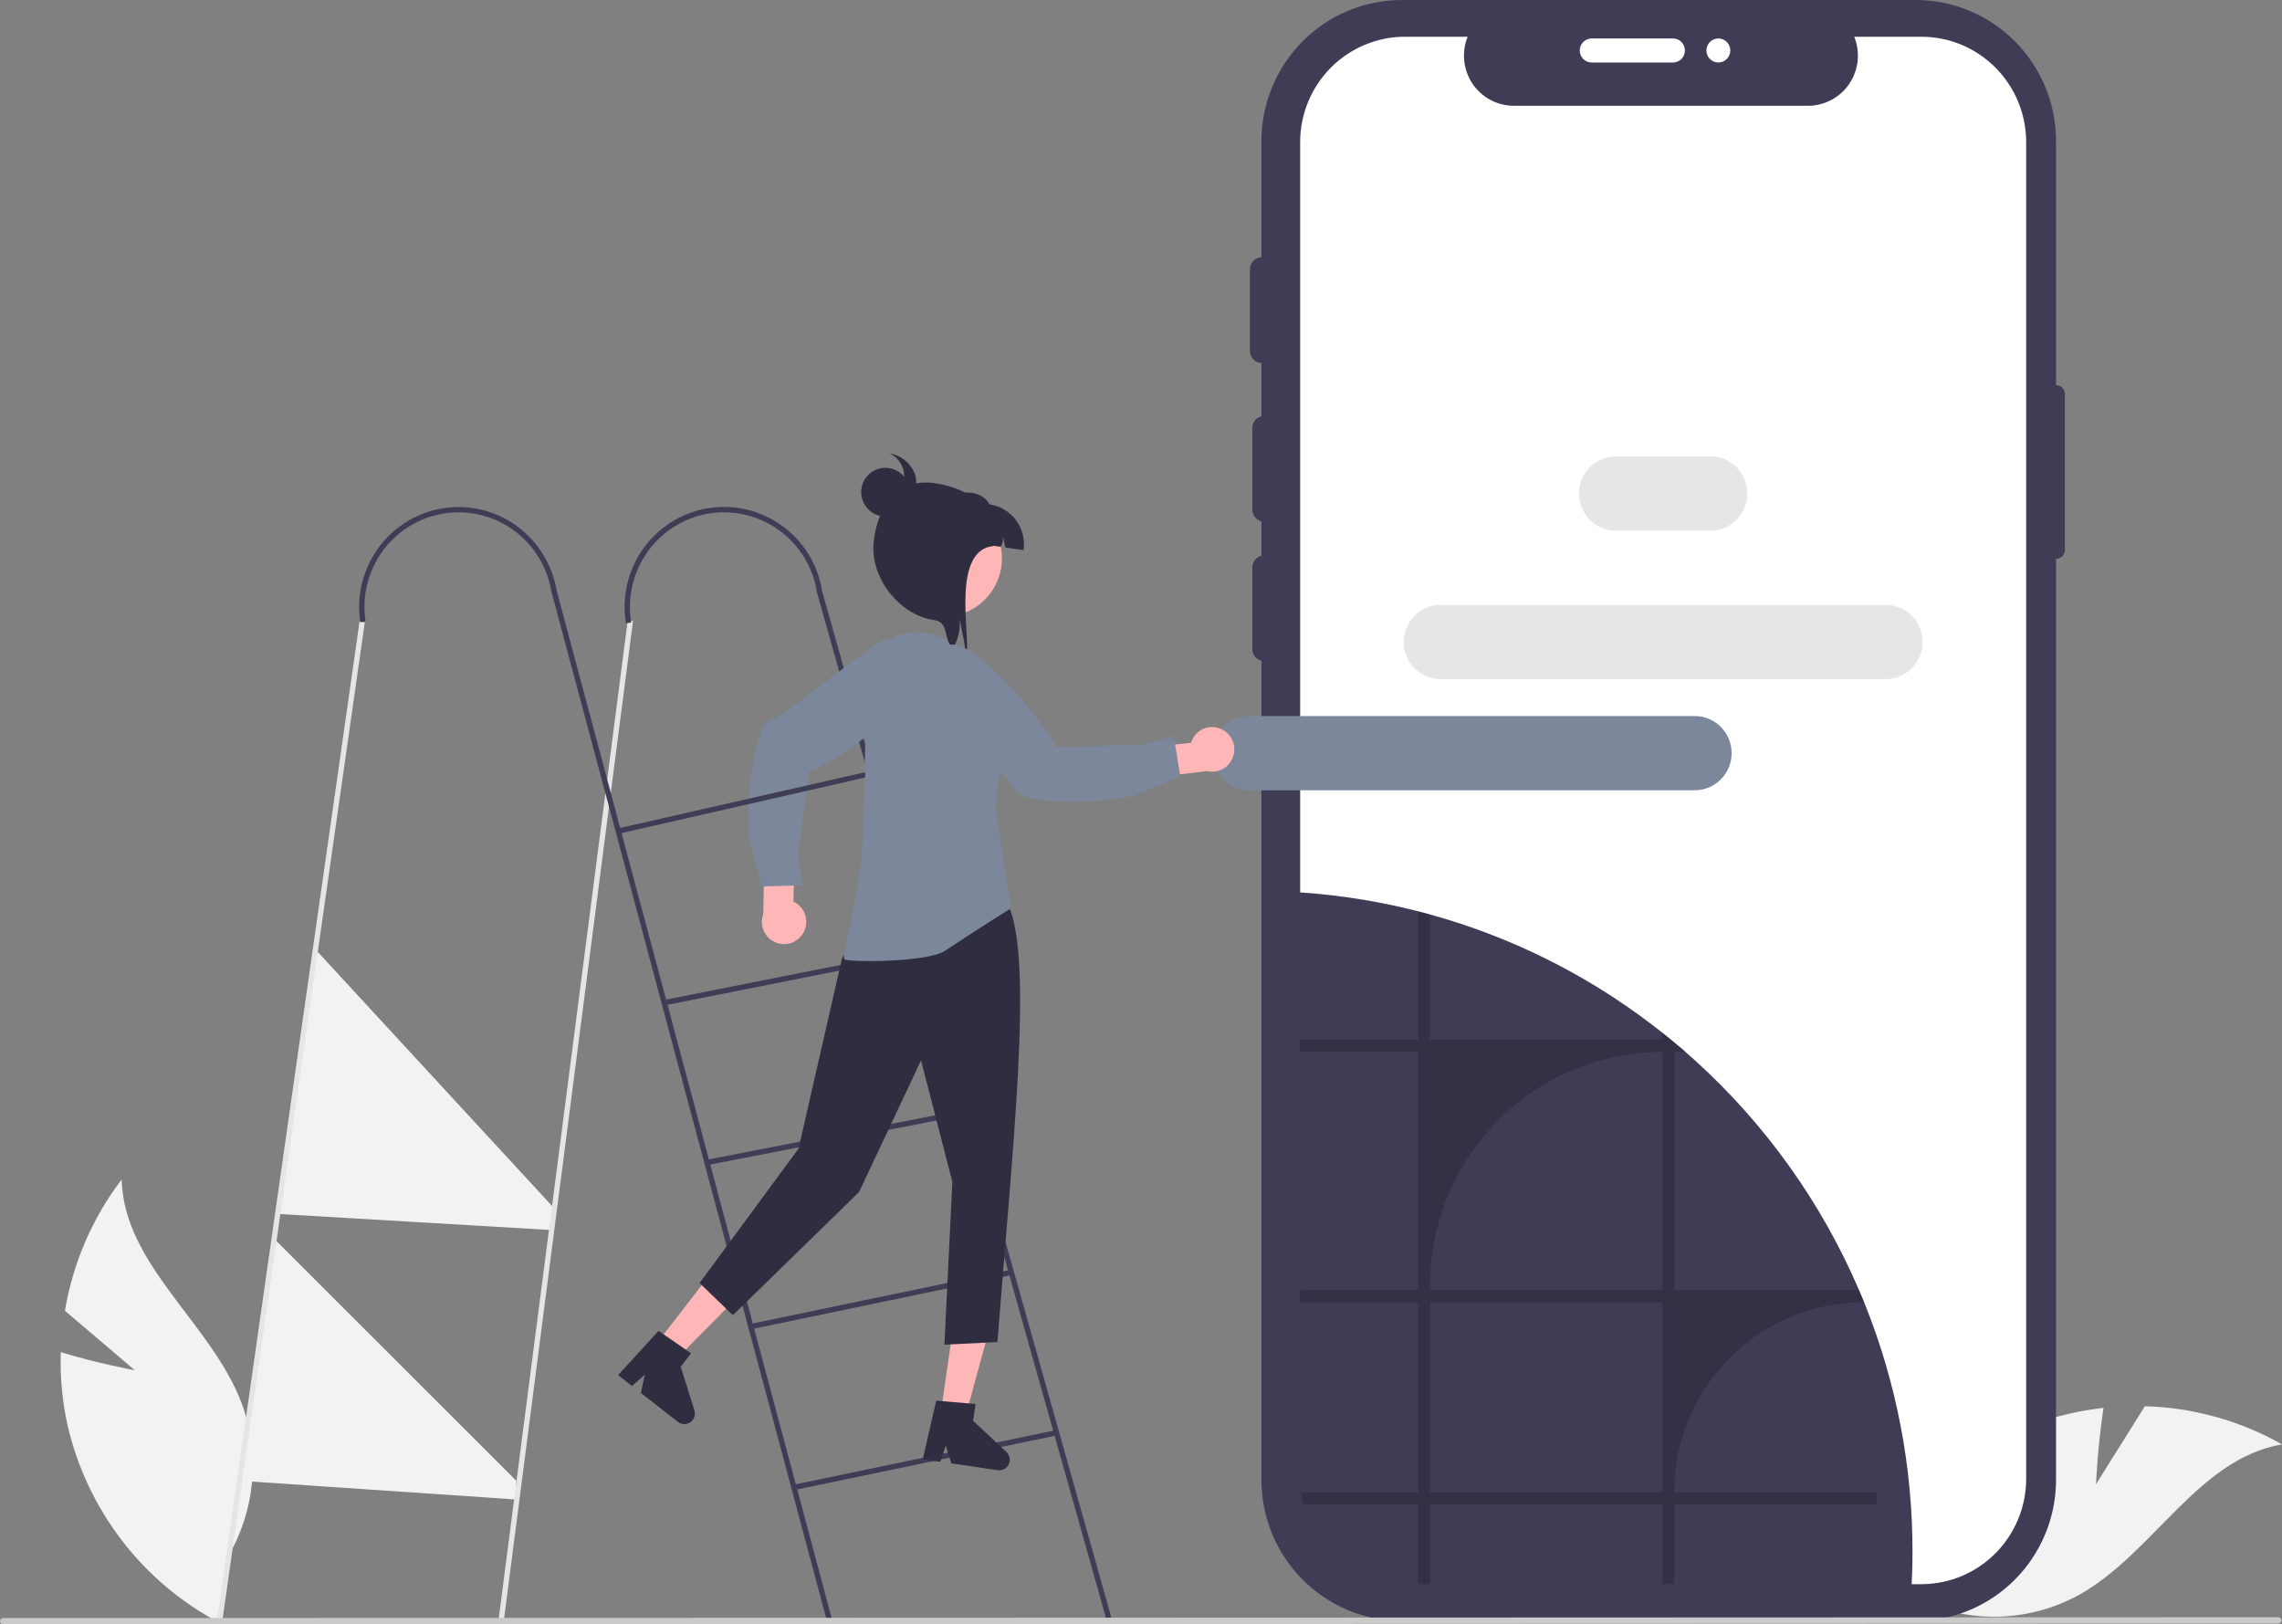 <svg width="399" height="284" viewBox="0 0 399 284" fill="none" xmlns="http://www.w3.org/2000/svg">
<rect x="0" y="0" width="399" height="284" fill="#808080" stroke="none"/>
<g clip-path="url(#clip0_3146_15804)">
<path d="M23.583 239.575L11.351 229.162C12.749 220.815 16.153 212.937 21.266 206.213C21.677 221.256 37.007 231.331 42.282 245.413C43.894 249.818 44.499 254.531 44.054 259.203C43.609 263.875 42.124 268.387 39.71 272.403L38.479 283.768C31.799 280.267 25.952 275.35 21.343 269.357C16.733 263.364 13.47 256.437 11.779 249.053C10.871 244.902 10.486 240.652 10.633 236.403C16.897 238.32 23.583 239.575 23.583 239.575Z" fill="#F2F2F2"/>
<path d="M366.48 259.491L375.023 245.854C383.436 246.081 391.666 248.371 399 252.524C384.248 255.034 376.471 271.709 363.344 278.93C359.233 281.15 354.678 282.412 350.016 282.621C345.354 282.83 340.705 281.981 336.414 280.137L325.054 280.498C327.568 273.356 331.592 266.846 336.848 261.418C342.104 255.991 348.468 251.774 355.501 249.058C359.461 247.574 363.591 246.597 367.794 246.151C366.782 252.656 366.48 259.491 366.48 259.491Z" fill="#F2F2F2"/>
<path d="M96.089 215.035L48.725 212.24L55.217 166.06L96.955 211.307L96.089 215.035Z" fill="#F2F2F2"/>
<path d="M90.06 262.147L41.83 258.882L48.261 216.904L90.278 258.89L90.06 262.147Z" fill="#F2F2F2"/>
<path d="M359.494 67.344V24.688C359.494 21.446 358.859 18.236 357.626 15.241C356.392 12.245 354.584 9.524 352.305 7.231C350.026 4.939 347.32 3.12 344.342 1.879C341.364 0.639 338.172 0 334.949 0H245.1C241.877 -6.12565e-07 238.685 0.639 235.707 1.879C232.729 3.12 230.023 4.939 227.744 7.231C225.465 9.524 223.657 12.245 222.423 15.241C221.19 18.236 220.555 21.446 220.555 24.688V258.704C220.555 265.251 223.141 271.531 227.744 276.161C232.347 280.791 238.59 283.392 245.1 283.392H334.949C341.459 283.392 347.702 280.791 352.305 276.161C356.908 271.531 359.494 265.251 359.494 258.704V97.708C359.905 97.708 360.298 97.544 360.589 97.252C360.879 96.96 361.042 96.564 361.042 96.151V68.902C361.042 68.489 360.879 68.093 360.589 67.8C360.298 67.508 359.905 67.344 359.494 67.344Z" fill="#3F3D56"/>
<path d="M354.27 24.858V258.535C354.271 263.389 352.367 268.047 348.973 271.497C345.579 274.947 340.968 276.911 336.143 276.962C336.076 276.969 336.009 276.971 335.942 276.97H245.656C240.795 276.97 236.134 275.027 232.697 271.57C229.259 268.113 227.328 263.424 227.328 258.535V24.858C227.328 19.969 229.259 15.28 232.697 11.823C236.134 8.366 240.795 6.423 245.656 6.423H256.613C256.074 7.753 255.869 9.197 256.015 10.626C256.161 12.055 256.654 13.425 257.451 14.618C258.247 15.81 259.323 16.787 260.583 17.463C261.843 18.139 263.249 18.493 264.678 18.494H316.152C317.579 18.49 318.983 18.134 320.241 17.457C321.499 16.78 322.573 15.803 323.368 14.611C324.164 13.42 324.656 12.05 324.803 10.622C324.949 9.195 324.745 7.753 324.208 6.423H335.942C340.803 6.423 345.465 8.366 348.902 11.823C352.339 15.28 354.27 19.969 354.27 24.858Z" fill="white"/>
<path d="M334.392 271.266C334.392 273.687 334.317 276.087 334.165 278.468C334.099 278.476 334.032 278.479 333.966 278.477H243.682C239.597 278.477 235.629 277.105 232.408 274.578C229.187 272.051 226.897 268.515 225.901 264.53C225.727 263.834 225.595 263.129 225.507 262.417C225.404 261.63 225.353 260.837 225.354 260.043V155.905C232.301 156.251 239.202 157.231 245.973 158.835C246.636 158.989 247.294 159.152 247.948 159.32C247.99 159.329 248.032 159.343 248.073 159.352C248.737 159.52 249.395 159.698 250.049 159.88C264.006 163.735 277.108 170.224 288.657 179C289.32 179.499 289.978 180.012 290.632 180.53L290.758 180.628C291.852 181.495 292.929 182.385 293.99 183.296C294.226 183.496 294.463 183.702 294.695 183.912C295.265 184.406 295.836 184.91 296.392 185.418C308.707 196.568 318.484 210.261 325.052 225.562C325.27 226.061 325.479 226.565 325.688 227.069C325.771 227.274 325.855 227.479 325.938 227.684C326.017 227.871 326.091 228.057 326.165 228.244C331.617 241.924 334.41 256.528 334.392 271.266Z" fill="#3F3D56"/>
<path d="M221.051 91.208C220.497 91.207 219.966 90.986 219.575 90.592C219.183 90.198 218.963 89.663 218.962 89.106V74.816C218.962 74.258 219.182 73.724 219.574 73.33C219.966 72.936 220.497 72.714 221.051 72.714C221.605 72.714 222.137 72.936 222.529 73.33C222.921 73.724 223.141 74.258 223.141 74.816V89.106C223.14 89.663 222.92 90.198 222.528 90.592C222.136 90.986 221.605 91.207 221.051 91.208Z" fill="#3F3D56"/>
<path d="M220.634 63.467C220.08 63.467 219.549 63.245 219.157 62.851C218.765 62.457 218.545 61.923 218.544 61.366V47.075C218.544 46.518 218.764 45.983 219.156 45.589C219.548 45.195 220.079 44.974 220.634 44.974C221.188 44.974 221.719 45.195 222.111 45.589C222.503 45.983 222.723 46.518 222.723 47.075V61.366C222.722 61.923 222.502 62.457 222.11 62.851C221.719 63.245 221.188 63.467 220.634 63.467Z" fill="#3F3D56"/>
<path d="M276.211 8.827C276.212 8.27 276.432 7.735 276.824 7.341C277.215 6.947 277.746 6.726 278.3 6.725H292.508C292.783 6.725 293.055 6.779 293.309 6.884C293.562 6.99 293.793 7.144 293.988 7.34C294.182 7.535 294.336 7.767 294.441 8.022C294.546 8.277 294.601 8.55 294.601 8.827C294.601 9.103 294.546 9.376 294.441 9.632C294.336 9.887 294.182 10.119 293.988 10.314C293.793 10.509 293.562 10.664 293.309 10.769C293.055 10.875 292.783 10.929 292.508 10.928H278.3C277.746 10.928 277.215 10.706 276.824 10.312C276.432 9.918 276.212 9.384 276.211 8.827Z" fill="white"/>
<path d="M221.051 115.586C220.497 115.585 219.966 115.364 219.575 114.97C219.183 114.576 218.963 114.042 218.962 113.484V99.194C218.962 98.636 219.182 98.102 219.574 97.708C219.966 97.314 220.497 97.092 221.051 97.092C221.605 97.092 222.137 97.314 222.529 97.708C222.921 98.102 223.141 98.636 223.141 99.194V113.484C223.14 114.042 222.92 114.576 222.528 114.97C222.136 115.364 221.605 115.585 221.051 115.586Z" fill="#3F3D56"/>
<path d="M300.448 10.928C301.602 10.928 302.537 9.987 302.537 8.827C302.537 7.666 301.602 6.725 300.448 6.725C299.294 6.725 298.358 7.666 298.358 8.827C298.358 9.987 299.294 10.928 300.448 10.928Z" fill="white"/>
<path opacity="0.2" d="M292.733 260.91C292.732 256.547 293.587 252.226 295.246 248.195C296.906 244.163 299.339 240.5 302.407 237.415C305.475 234.329 309.116 231.882 313.124 230.212C317.132 228.543 321.428 227.684 325.766 227.684H325.938C325.855 227.479 325.771 227.274 325.688 227.069C325.479 226.565 325.27 226.061 325.052 225.562H292.733V183.912H294.695C294.463 183.702 294.226 183.496 293.99 183.296C292.928 182.386 291.85 181.497 290.757 180.628L290.632 180.53V181.789H250.049V159.88C249.395 159.698 248.737 159.52 248.073 159.352C248.032 159.343 247.99 159.329 247.948 159.32V181.789H227.33V183.912H247.948V225.562H227.33V227.684H247.948V260.91H227.483C227.571 261.622 227.702 262.328 227.877 263.023H247.948V276.971H250.049V263.023H290.632V276.971H292.733V263.023H328.141V260.91H292.733ZM290.632 260.91H250.049V227.684H290.632V260.91ZM290.632 225.562H250.049V224.732C250.049 213.906 254.325 203.523 261.936 195.868C269.546 188.212 279.869 183.912 290.632 183.912V225.562Z" fill="black"/>
<path d="M110.677 108.587L88.152 282.866L88.008 283.977H87.072L87.215 282.866L109.758 108.466L110.677 108.587Z" fill="#E5E5E5"/>
<path d="M63.782 108.807L38.943 282.885L38.785 283.995H37.848L38.006 282.885L62.863 108.676L63.782 108.807Z" fill="#E5E5E5"/>
<path d="M145.7 283.953L144.735 283.958L144.438 282.848L96.388 103.33L97.284 103.088L145.398 282.848L145.7 283.953Z" fill="#3F3D56"/>
<path d="M143.665 103.081L142.772 103.335L193.408 282.993L194.3 282.739L143.665 103.081Z" fill="#3F3D56"/>
<path d="M184.635 250.032L138.72 259.586L138.908 260.5L184.823 250.946L184.635 250.032Z" fill="#3F3D56"/>
<path d="M176.674 222.007L130.759 231.561L130.947 232.475L176.862 222.921L176.674 222.007Z" fill="#3F3D56"/>
<path d="M168.719 193.981L123.125 202.857L123.301 203.772L168.895 194.897L168.719 193.981Z" fill="#3F3D56"/>
<path d="M160.758 165.962L116.156 174.827L116.336 175.742L160.938 166.877L160.758 165.962Z" fill="#3F3D56"/>
<path d="M62.998 108.774C62.3 104.192 63.441 99.518 66.17 95.781C68.898 92.044 72.991 89.551 77.547 88.849C82.104 88.148 86.751 89.296 90.466 92.04C94.181 94.785 96.66 98.901 97.357 103.484L96.441 103.625C96.115 101.476 95.371 99.413 94.252 97.553C93.133 95.693 91.66 94.073 89.919 92.786C88.177 91.499 86.201 90.569 84.102 90.05C82.003 89.532 79.823 89.434 77.687 89.763C75.55 90.092 73.499 90.841 71.651 91.968C69.802 93.094 68.193 94.576 66.914 96.328C65.635 98.081 64.711 100.069 64.197 102.181C63.682 104.292 63.586 106.485 63.914 108.633L62.998 108.774Z" fill="#3F3D56"/>
<path d="M109.448 108.983C109.072 106.718 109.144 104.401 109.659 102.164C110.173 99.927 111.121 97.814 112.448 95.945C113.775 94.077 115.455 92.49 117.392 91.274C119.328 90.059 121.484 89.239 123.736 88.862C125.988 88.485 128.292 88.558 130.515 89.076C132.739 89.595 134.84 90.549 136.697 91.884C138.554 93.219 140.132 94.909 141.34 96.858C142.547 98.806 143.361 100.975 143.736 103.24L142.821 103.393C142.102 99.066 139.704 95.202 136.154 92.653C132.605 90.103 128.193 89.075 123.891 89.796C119.588 90.517 115.746 92.927 113.209 96.496C110.672 100.065 109.648 104.502 110.363 108.83L109.448 108.983Z" fill="#3F3D56"/>
<path d="M157.37 147.052L148.458 168.861L177.497 168.649L174.544 147.003L157.37 147.052Z" fill="#FFB6B6"/>
<path d="M164.462 247.17L168.769 247.802L173.241 231.392L166.884 230.46L164.462 247.17Z" fill="#FFB6B6"/>
<path d="M163.703 244.876L170.572 245.467L170.146 248.401L175.967 253.848C176.255 254.117 176.449 254.471 176.523 254.859C176.596 255.247 176.544 255.649 176.374 256.005C176.204 256.361 175.926 256.653 175.579 256.839C175.232 257.025 174.836 257.094 174.447 257.037L166.341 255.848L165.365 252.74L164.398 255.562L161.342 255.114L163.703 244.876Z" fill="#2F2E41"/>
<path d="M114.683 235.05L118.12 237.738L130.061 225.685L124.99 221.719L114.683 235.05Z" fill="#FFB6B6"/>
<path d="M115.149 232.679L120.833 236.601L119.023 238.942L121.414 246.569C121.532 246.946 121.528 247.351 121.401 247.724C121.274 248.098 121.032 248.421 120.709 248.647C120.387 248.872 120.001 248.988 119.609 248.978C119.216 248.967 118.837 248.831 118.527 248.588L112.06 243.53L112.736 240.343L110.511 242.318L108.072 240.411L115.149 232.679Z" fill="#2F2E41"/>
<path d="M150.097 163.686L147.237 167.497L139.625 200.811L122.321 224.317L128.138 229.935L150.208 208.399L161.039 185.389L166.518 206.642L165.127 235.096L174.402 234.63C176.916 201.609 180.848 167.633 176.217 158.091C173.164 160.77 169.6 162.794 165.742 164.039C161.885 165.285 157.815 165.726 153.783 165.336L150.097 163.686Z" fill="#2F2E41"/>
<path d="M165.406 111.783L172.724 119.831C174.33 121.597 175.348 123.824 175.636 126.199C175.767 127.278 175.745 128.37 175.571 129.443L173.993 141.067L176.776 158.793C176.776 158.793 172.81 161.226 165.182 166.256C162.069 168.309 147.542 168.276 147.559 167.655C147.642 164.781 150.198 157.035 150.806 147.598C151.556 135.95 150.572 122.047 153.124 115.412C156.24 107.311 165.406 111.783 165.406 111.783Z" fill="#7D879C"/>
<path d="M140.296 163.355C140.615 162.888 140.829 162.356 140.922 161.797C141.014 161.238 140.984 160.665 140.833 160.119C140.682 159.573 140.414 159.067 140.047 158.636C139.681 158.206 139.225 157.861 138.711 157.627L138.997 148.771L133.689 147.283L133.46 159.796C133.126 160.689 133.129 161.675 133.47 162.566C133.81 163.457 134.463 164.191 135.306 164.63C136.149 165.068 137.122 165.181 138.042 164.946C138.961 164.711 139.764 164.145 140.296 163.355Z" fill="#FFB6B6"/>
<path d="M133.216 127.605C133.372 127.192 133.612 126.817 133.921 126.502C134.229 126.188 134.599 125.941 135.007 125.778C137.832 124.584 150.047 114.544 150.497 114.733L154.375 112.808C154.518 112.809 158.338 112.9 160.212 115.038C160.601 115.489 160.889 116.02 161.055 116.593C161.222 117.167 161.263 117.77 161.175 118.361C160.627 123.451 143.311 134.884 141.476 134.807L139.532 149.259L140.288 154.78L133.207 154.983L131.025 146.853C130.711 146.26 130.316 135.031 133.216 127.605Z" fill="#7D879C"/>
<path d="M161.605 119.885C162.178 115.934 159.972 112.339 156.677 111.855C153.382 111.372 150.247 114.183 149.674 118.134C149.101 122.086 151.307 125.681 154.602 126.164C157.897 126.648 161.032 123.836 161.605 119.885Z" fill="#7D879C"/>
<path d="M108.376 145.719L108.197 144.804L151.269 135.003V135.936L108.376 145.719Z" fill="#3F3D56"/>
<path d="M299.059 79.797H282.539C278.976 79.797 276.087 82.703 276.087 86.287V86.287C276.087 89.871 278.976 92.777 282.539 92.777H299.059C302.622 92.777 305.511 89.871 305.511 86.287C305.511 82.703 302.622 79.797 299.059 79.797Z" fill="#E6E6E6"/>
<path d="M329.707 105.757H251.891C248.327 105.757 245.439 108.662 245.439 112.247V112.247C245.439 115.831 248.327 118.737 251.891 118.737H329.707C333.27 118.737 336.159 115.831 336.159 112.247C336.159 108.662 333.27 105.757 329.707 105.757Z" fill="#E6E6E6"/>
<path d="M296.317 125.186H218.501C214.937 125.186 212.048 128.092 212.048 131.676V131.676C212.048 135.26 214.937 138.166 218.501 138.166H296.317C299.88 138.166 302.769 135.26 302.769 131.676C302.769 128.092 299.88 125.186 296.317 125.186Z" fill="#7D879C"/>
<path d="M398.89 283.3C398.891 283.373 398.876 283.445 398.849 283.513C398.821 283.58 398.78 283.642 398.729 283.693C398.678 283.745 398.617 283.786 398.55 283.814C398.483 283.841 398.411 283.856 398.338 283.855L123.475 283.953L122.51 283.958L65.784 283.977H64.847L16.561 283.995H15.624L0.552 284C0.406 284 0.265 283.941 0.162 283.837C0.058 283.733 0 283.592 0 283.445C0 283.298 0.058 283.156 0.162 283.052C0.265 282.948 0.406 282.89 0.552 282.89L15.782 282.885H16.718L64.991 282.866H65.927L122.214 282.848H123.174L171.135 282.829H171.766L398.338 282.745C398.411 282.745 398.483 282.759 398.55 282.787C398.617 282.815 398.678 282.856 398.729 282.907C398.78 282.959 398.821 283.02 398.849 283.088C398.876 283.155 398.891 283.227 398.89 283.3Z" fill="#CACACA"/>
<path d="M173.149 103.746C171.765 105.596 169.795 106.916 167.565 107.49C165.335 108.063 162.977 107.856 160.88 106.901C158.783 105.947 157.071 104.303 156.027 102.239C154.983 100.176 154.669 97.816 155.136 95.549C155.604 93.282 156.825 91.243 158.598 89.767C160.372 88.291 162.592 87.466 164.894 87.429C167.195 87.392 169.441 88.145 171.261 89.563C173.08 90.981 174.365 92.98 174.905 95.231C174.934 95.353 174.958 95.474 174.982 95.6C175.267 97.011 175.251 98.467 174.935 99.871C174.619 101.275 174.01 102.596 173.149 103.746Z" fill="#FFB6B6"/>
<path d="M175.785 95.718C175.53 94.441 175.626 95.101 175.366 93.828C175.42 94.444 175.286 95.062 174.982 95.6L163.046 93.849L164.058 86.87C167.757 85.989 171.348 85.305 173.039 88.188C174.879 88.458 176.537 89.452 177.649 90.952C178.76 92.452 179.234 94.334 178.965 96.185L175.785 95.718Z" fill="#2F2E41"/>
<path d="M168.74 114.498C168.75 114.367 168.756 114.231 168.756 114.099C168.733 113.128 168.608 112.161 168.382 111.216C168.179 110.192 167.972 109.162 167.765 108.137C167.958 109.97 167.55 111.817 166.604 113.397C164.818 111.523 165.999 108.81 163.365 108.423C157.032 107.494 151.879 100.663 152.803 94.288C153.727 87.919 157.134 83.554 163.467 84.483C169.805 85.413 174.521 89.084 173.721 95.472C165.652 96.174 170.307 114.068 168.74 114.498Z" fill="#2F2E41"/>
<path d="M154.807 90.298C157.143 90.298 159.037 88.393 159.037 86.043C159.037 83.693 157.143 81.789 154.807 81.789C152.471 81.789 150.577 83.693 150.577 86.043C150.577 88.393 152.471 90.298 154.807 90.298Z" fill="#2F2E41"/>
<path d="M159.825 82.53C159.43 81.672 158.831 80.924 158.081 80.354C157.331 79.784 156.452 79.409 155.523 79.261C156.178 79.559 156.749 80.014 157.187 80.586C157.626 81.158 157.918 81.83 158.037 82.542C158.156 83.255 158.1 83.986 157.872 84.671C157.645 85.356 157.253 85.974 156.732 86.471L157.587 85.732C157.82 85.931 158.111 86.051 158.416 86.073C158.722 86.095 159.026 86.018 159.285 85.854C159.539 85.682 159.751 85.454 159.905 85.188C160.059 84.922 160.15 84.624 160.174 84.317C160.214 83.701 160.094 83.085 159.825 82.53Z" fill="#2F2E41"/>
<path d="M213.669 127.529C213.166 127.273 212.613 127.131 212.05 127.113C211.487 127.095 210.926 127.201 210.408 127.424C209.89 127.648 209.427 127.982 209.052 128.405C208.676 128.828 208.397 129.328 208.235 129.871L199.47 130.764L198.711 136.254L211.071 134.818C211.995 135.032 212.966 134.897 213.799 134.439C214.631 133.982 215.268 133.233 215.588 132.334C215.908 131.436 215.89 130.45 215.536 129.565C215.182 128.679 214.518 127.955 213.669 127.529Z" fill="#FFB6B6"/>
<path d="M179.383 139.344C178.956 139.243 178.554 139.053 178.203 138.788C177.852 138.522 177.56 138.186 177.345 137.801C175.792 135.144 164.275 124.303 164.401 123.829L161.988 120.219C161.97 120.076 161.552 116.256 163.408 114.104C163.801 113.656 164.286 113.298 164.829 113.056C165.372 112.814 165.961 112.693 166.555 112.701C171.644 112.571 184.437 128.769 184.605 130.609L199.88 130.167L205.22 128.678L206.361 135.71L198.642 138.967C198.099 139.358 187.087 141.247 179.383 139.344Z" fill="#7D879C"/>
</g>
<defs>
<clipPath id="clip0_3146_15804">
<rect width="399" height="284" fill="white"/>
</clipPath>
</defs>
</svg>
